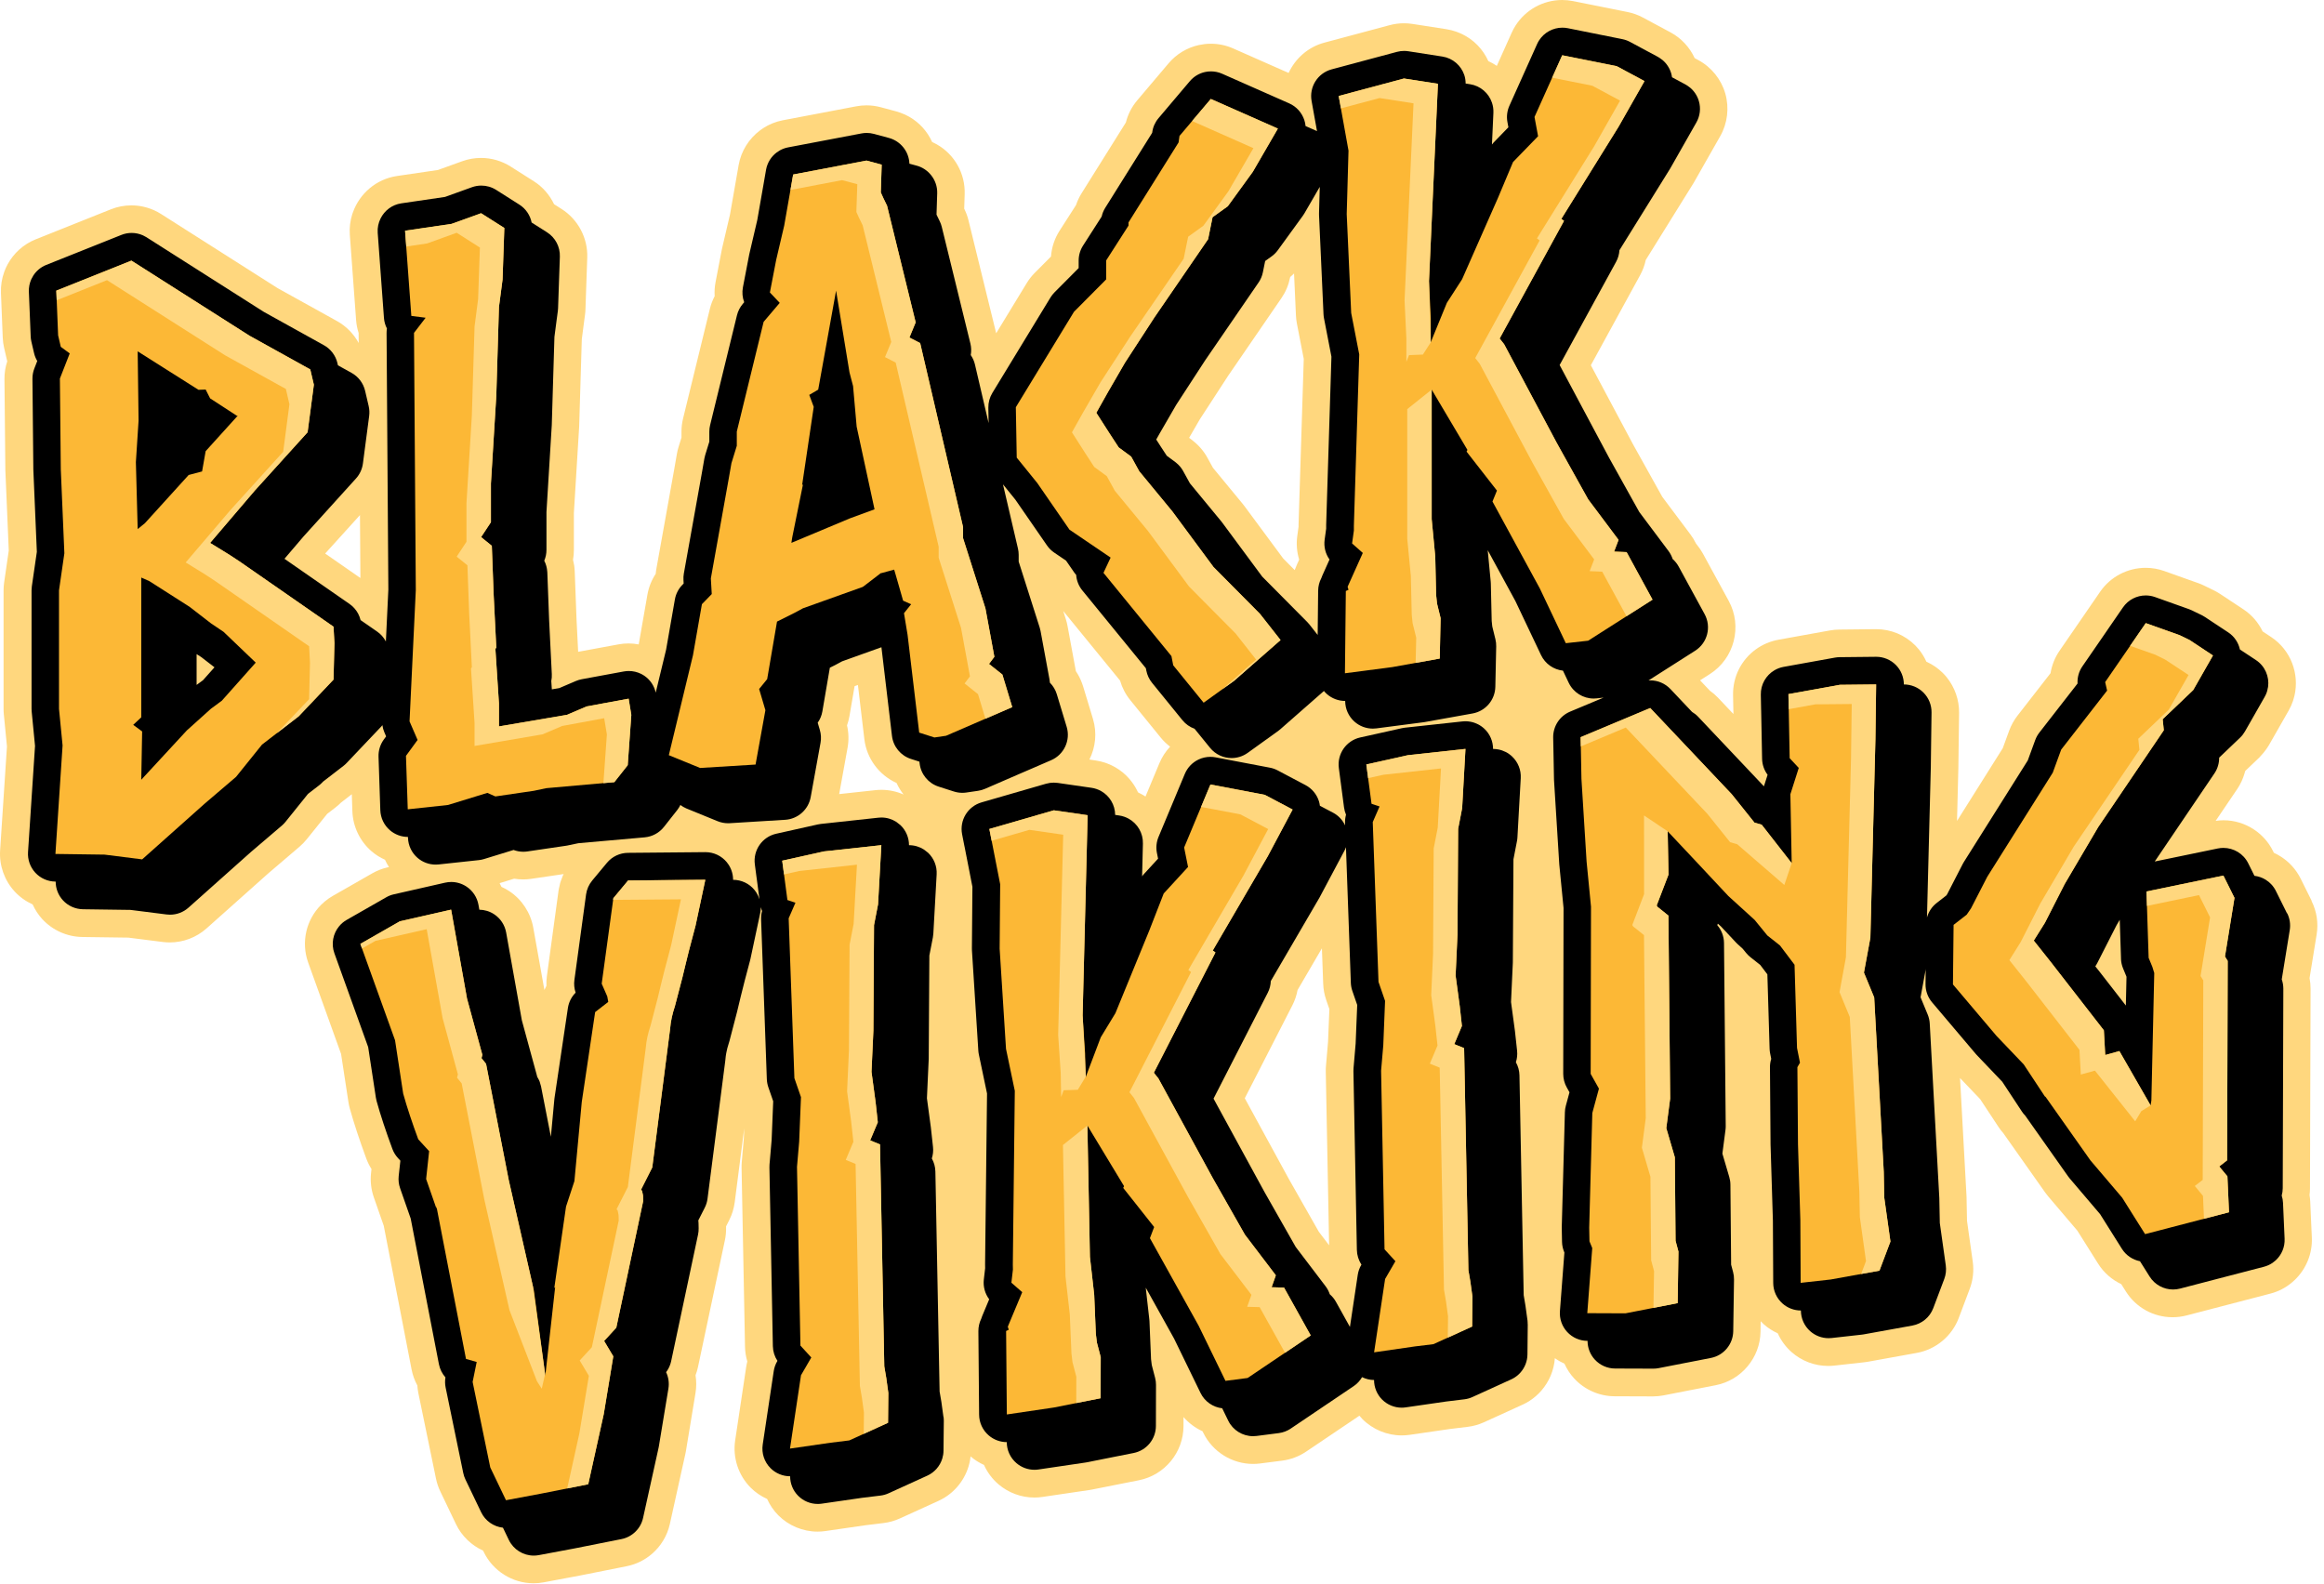 <?xml version="1.0" encoding="UTF-8"?>
<svg xmlns="http://www.w3.org/2000/svg" width="267" height="182" viewBox="0 0 267 182" fill="none">
  <path d="M265.589 103.508L264.317 100.947C263.788 99.883 262.993 99.02 262.037 98.412C261.783 98.249 261.518 98.104 261.241 97.979L261.137 97.769C260.623 96.733 259.854 95.893 258.934 95.288C257.92 94.621 256.72 94.24 255.444 94.24C255.147 94.24 254.849 94.268 254.553 94.31L257.034 90.648C257.406 90.1 257.681 89.499 257.865 88.875C257.895 88.776 257.927 88.677 257.951 88.576L259.534 87.064H259.538C259.61 86.992 259.67 86.912 259.739 86.84C259.946 86.623 260.136 86.394 260.309 86.152C260.434 85.977 260.562 85.804 260.669 85.615L261.702 83.806L262.937 81.643C263.145 81.279 263.313 80.902 263.442 80.519C263.442 80.519 263.442 80.519 263.442 80.517C263.505 80.328 263.56 80.136 263.604 79.943C264.195 77.414 263.186 74.681 260.92 73.184L259.951 72.546C259.469 71.545 258.726 70.657 257.74 70.006L256.227 69.007L255.05 68.227C254.817 68.074 254.572 67.934 254.323 67.814L253.647 67.486L253.208 67.272C252.993 67.166 252.768 67.073 252.548 66.995L251.381 66.581L248.648 65.606C247.961 65.361 247.243 65.238 246.514 65.238C244.421 65.238 242.462 66.266 241.278 67.991L239.485 70.597C239.485 70.597 239.48 70.606 239.478 70.609L236.619 74.762C236.086 75.535 235.733 76.423 235.581 77.344L231.785 82.222C231.38 82.744 231.058 83.323 230.831 83.946L230.091 85.966L224.838 94.316L224.993 88.199L225.076 81.906C225.095 80.416 224.58 78.955 223.646 77.804C223.512 77.64 223.371 77.481 223.219 77.332C222.663 76.774 222.019 76.338 221.32 76.024C221.095 75.526 220.812 75.051 220.465 74.624C220.406 74.552 220.341 74.487 220.279 74.418C220.2 74.33 220.126 74.238 220.041 74.153C218.839 72.948 217.242 72.286 215.541 72.286C215.532 72.286 212.878 72.314 211.773 72.327C211.486 72.33 211.298 72.332 211.298 72.332C210.942 72.335 210.582 72.369 210.231 72.433L204.335 73.497C203.369 73.671 202.491 74.054 201.741 74.593C200.09 75.777 199.065 77.72 199.108 79.878L199.141 81.611C199.141 81.623 199.143 81.638 199.145 81.65L199.152 82.035L197.382 80.164C197.094 79.86 196.778 79.59 196.441 79.35L195.317 78.163L196.448 77.441C199.254 75.651 200.205 71.961 198.61 69.037L196.238 64.691L195.629 63.575C195.444 63.235 195.222 62.919 194.98 62.619C194.936 62.566 194.899 62.508 194.853 62.455C194.674 62.084 194.459 61.731 194.21 61.399L191.519 57.808L190.979 57.086L189.8 54.972L187.615 51.049L184.629 45.451L182.769 41.962L188.434 31.608C188.736 31.054 188.953 30.47 189.08 29.863L190.016 28.358L194.532 21.092C194.579 21.015 194.627 20.935 194.653 20.888L196.107 18.327L197.632 15.646C198.474 14.166 198.686 12.38 198.216 10.746C197.745 9.11 196.616 7.71 195.116 6.904L194.816 6.743L194.699 6.681C194.124 5.432 193.155 4.38 191.936 3.725L191.636 3.565L188.75 2.015C188.198 1.719 187.607 1.505 186.992 1.382L180.728 0.125C180.316 0.042 179.895 0 179.475 0C177.288 0 175.271 1.129 174.117 2.94C173.951 3.2 173.804 3.471 173.676 3.757L173.183 4.857L171.966 7.569C171.966 7.569 171.96 7.566 171.957 7.564C171.849 7.491 171.74 7.419 171.629 7.354C171.577 7.324 171.524 7.294 171.471 7.265C171.364 7.205 171.253 7.147 171.141 7.094C171.092 7.071 171.043 7.047 170.993 7.024C170.983 6.999 170.969 6.974 170.956 6.95C170.907 6.844 170.856 6.738 170.799 6.635C170.767 6.577 170.736 6.521 170.704 6.463C170.646 6.36 170.584 6.261 170.52 6.163C170.487 6.11 170.451 6.057 170.416 6.005C170.344 5.903 170.27 5.803 170.192 5.704C170.159 5.661 170.127 5.619 170.093 5.577C169.994 5.457 169.89 5.342 169.783 5.229C169.767 5.213 169.753 5.194 169.735 5.178C169.606 5.047 169.472 4.922 169.333 4.802C169.315 4.786 169.296 4.774 169.278 4.758C169.158 4.657 169.034 4.562 168.907 4.47C168.865 4.44 168.823 4.412 168.78 4.384C168.673 4.311 168.563 4.239 168.452 4.174C168.401 4.144 168.348 4.114 168.295 4.085C168.187 4.025 168.076 3.967 167.965 3.914C167.91 3.888 167.854 3.861 167.797 3.837C167.681 3.785 167.563 3.738 167.443 3.692C167.388 3.671 167.335 3.65 167.28 3.632C167.144 3.586 167.007 3.544 166.867 3.507C166.825 3.496 166.784 3.482 166.744 3.471C166.558 3.425 166.37 3.385 166.177 3.355L162.272 2.748C161.951 2.698 161.622 2.674 161.298 2.674C160.744 2.674 160.189 2.746 159.653 2.891L152.154 4.899C150.284 5.4 148.817 6.72 148.046 8.381L141.677 5.566C140.864 5.206 139.999 5.024 139.109 5.024C138.875 5.024 138.642 5.037 138.411 5.063C138.234 5.082 138.059 5.116 137.886 5.15C137.835 5.16 137.782 5.164 137.731 5.176C136.386 5.473 135.163 6.203 134.255 7.276L133.09 8.651L132.11 9.809C132.11 9.809 132.105 9.816 132.102 9.819L130.66 11.522C130.032 12.263 129.585 13.133 129.349 14.072L124.27 22.19C124 22.621 123.783 23.079 123.624 23.559L121.735 26.505C121.16 27.401 120.823 28.42 120.747 29.473L118.878 31.353C118.527 31.706 118.218 32.101 117.959 32.526L114.449 38.29L111.267 25.312C111.161 24.88 111.007 24.456 110.812 24.052L110.776 23.981L110.801 23.206L110.829 22.315C110.907 19.915 109.654 17.748 107.653 16.603C107.647 16.599 107.64 16.596 107.635 16.592C107.55 16.545 107.46 16.502 107.372 16.456C107.3 16.419 107.229 16.379 107.155 16.345C107.134 16.336 107.113 16.328 107.092 16.319C106.55 15.11 105.641 14.092 104.473 13.423C104.467 13.419 104.46 13.416 104.455 13.412C104.37 13.364 104.28 13.322 104.192 13.276C104.12 13.239 104.049 13.199 103.975 13.165C103.94 13.149 103.903 13.137 103.867 13.121C103.574 12.992 103.269 12.879 102.951 12.794L101.21 12.325C100.67 12.179 100.112 12.104 99.551 12.104C99.154 12.104 98.755 12.142 98.363 12.216L93.088 13.22L89.936 13.818C89.128 13.972 88.373 14.28 87.704 14.711C87.626 14.76 87.554 14.815 87.478 14.868C87.423 14.907 87.369 14.942 87.316 14.981C86.047 15.936 85.141 17.353 84.859 18.975L84.582 20.566L83.866 24.657L82.987 28.411C82.967 28.494 82.95 28.577 82.928 28.675L82.21 32.41C82.106 32.944 82.073 33.488 82.108 34.026C81.866 34.485 81.681 34.974 81.557 35.477L78.476 48.086C78.354 48.578 78.293 49.088 78.293 49.598V50.273L77.961 51.347C77.881 51.603 77.816 51.87 77.77 52.136L77.467 53.876L75.411 65.342C75.375 65.534 75.351 65.73 75.335 65.924C74.856 66.648 74.532 67.463 74.38 68.329L73.388 73.998L73.379 74.037C72.998 73.966 72.61 73.925 72.218 73.925C71.826 73.925 71.445 73.961 71.066 74.031L66.423 74.887L66.237 71.158L66.029 65.658C66.02 65.432 65.999 65.206 65.968 64.98C65.948 64.849 65.916 64.722 65.89 64.594C65.87 64.5 65.856 64.406 65.833 64.313C65.9 63.942 65.932 63.566 65.932 63.185V58.932L66.539 49.016C66.539 48.983 66.543 48.956 66.691 43.965C66.73 42.665 66.779 41.031 66.843 38.964L67.051 37.369L67.212 36.149C67.24 35.941 67.257 35.731 67.263 35.528L67.344 33.149L67.468 29.598C67.545 27.355 66.416 25.215 64.52 24.011L64.332 23.891L63.656 23.462C63.147 22.402 62.36 21.479 61.34 20.831L61.151 20.711L58.668 19.135C57.648 18.488 56.471 18.145 55.263 18.145C54.525 18.145 53.8 18.272 53.104 18.523L50.318 19.529L45.606 20.222C43.225 20.572 41.324 22.234 40.553 24.38C40.527 24.452 40.497 24.523 40.474 24.597C40.472 24.604 40.47 24.611 40.468 24.618C40.234 25.363 40.132 26.159 40.191 26.978L40.911 36.767C40.949 37.279 41.047 37.776 41.203 38.258C41.203 38.258 41.206 38.678 41.21 39.409C40.638 38.362 39.782 37.48 38.721 36.89L31.901 33.108L20.767 26.027L18.506 24.588C18.25 24.426 17.984 24.281 17.71 24.158C17.686 24.145 17.657 24.137 17.633 24.126C17.521 24.076 17.409 24.029 17.296 23.988C17.253 23.972 17.209 23.96 17.167 23.946C17.068 23.912 16.971 23.877 16.87 23.849C16.757 23.815 16.643 23.789 16.528 23.762C16.498 23.755 16.468 23.747 16.436 23.739C15.997 23.644 15.547 23.596 15.091 23.596C14.28 23.596 13.486 23.75 12.734 24.05L11.011 24.738L4.104 27.497C2.699 28.058 1.577 29.088 0.882 30.359C0.853 30.41 0.83 30.465 0.804 30.516C0.758 30.606 0.71 30.696 0.668 30.788C0.603 30.933 0.543 31.081 0.488 31.233C0.488 31.233 0.488 31.233 0.488 31.234C0.211 31.997 0.077 32.817 0.11 33.659L0.155 34.764C0.155 34.764 0.155 34.773 0.155 34.776L0.315 38.796C0.333 39.199 0.386 39.599 0.476 39.984L0.783 41.302C0.799 41.371 0.816 41.44 0.834 41.509C0.615 42.17 0.507 42.861 0.513 43.565L0.615 54.005C0.615 54.063 0.615 54.083 1.007 63.251L0.474 66.937C0.432 67.235 0.41 67.539 0.41 67.837V81.45C0.41 81.655 0.419 81.858 0.44 82.068L0.8 85.755L0.013 97.7C-0.1 99.431 0.509 101.154 1.686 102.428C2.27 103.06 2.975 103.561 3.749 103.909C4.028 104.526 4.401 105.103 4.866 105.608C6.043 106.882 7.713 107.627 9.448 107.652L14.742 107.724L18.702 108.225C18.965 108.259 19.235 108.276 19.502 108.276C21.062 108.276 22.563 107.705 23.73 106.665L30.87 100.3L34.417 97.273C34.715 97.017 34.992 96.731 35.241 96.423L37.587 93.507L38.55 92.766C38.774 92.593 38.986 92.404 39.182 92.205L40.419 91.248L40.484 93.2C40.543 94.96 41.34 96.633 42.669 97.787C43.14 98.196 43.668 98.526 44.229 98.778C44.36 99.07 44.515 99.349 44.688 99.617L44.517 99.656C43.904 99.795 43.317 100.024 42.775 100.335L39.75 102.065L38.24 102.927C37.903 103.12 37.589 103.34 37.301 103.582C37.299 103.584 37.295 103.587 37.294 103.589C37.154 103.707 37.02 103.829 36.891 103.956C35.185 105.661 34.558 108.236 35.411 110.602L39.187 121.09L40.027 126.598C40.064 126.843 40.117 127.092 40.184 127.336C40.636 128.973 41.312 131.026 42.085 133.112C42.242 133.535 42.44 133.936 42.68 134.312L42.629 134.781C42.528 135.711 42.639 136.67 42.946 137.555C43.657 139.594 43.958 140.453 44.09 140.833L47.288 157.345C47.413 157.99 47.637 158.607 47.948 159.179C47.967 159.475 48.006 159.77 48.066 160.063L50.092 169.891C50.196 170.394 50.362 170.885 50.586 171.352L52.391 175.118C53.046 176.482 54.165 177.545 55.502 178.154L55.571 178.297C56.623 180.488 58.871 181.904 61.301 181.904C61.695 181.904 62.089 181.867 62.473 181.794L66.608 181.018L71.994 179.945C73.076 179.73 74.059 179.242 74.865 178.556C75.905 177.675 76.655 176.465 76.962 175.079L78.005 170.359L78.741 167.039C78.767 166.923 78.788 166.806 78.808 166.693L79.41 163.042L79.904 160.049C80.017 159.364 80.017 158.674 79.909 158.002C80.029 157.69 80.124 157.37 80.193 157.044L80.888 153.765L83.281 142.495C83.382 142.02 83.428 141.533 83.417 141.048L83.414 140.901L83.777 140.185C84.106 139.537 84.317 138.845 84.411 138.124L85.503 129.635L85.457 130.765L85.219 133.532C85.2 133.752 85.193 133.973 85.198 134.192L85.593 154.719C85.604 155.3 85.694 155.87 85.858 156.421C85.803 156.631 85.761 156.844 85.727 157.061L84.462 165.488C84.164 167.468 84.829 169.497 86.241 170.916C86.788 171.467 87.434 171.901 88.135 172.217C88.445 172.909 88.876 173.548 89.419 174.095C90.603 175.286 92.246 175.969 93.925 175.969C94.23 175.969 94.537 175.946 94.837 175.902L99.443 175.235L101.508 174.984C102.154 174.906 102.78 174.73 103.375 174.46L107.824 172.434C109.502 171.67 110.743 170.216 111.269 168.499C111.286 168.442 111.299 168.384 111.315 168.327C111.338 168.241 111.364 168.155 111.385 168.068C111.442 167.825 111.48 167.576 111.507 167.325C111.514 167.33 111.519 167.337 111.526 167.344C111.987 167.74 112.5 168.059 113.048 168.306C113.427 169.148 113.988 169.909 114.706 170.525C115.857 171.509 117.325 172.053 118.839 172.053C119.147 172.053 119.457 172.03 119.768 171.984L125.152 171.19C125.26 171.174 125.367 171.156 125.47 171.135L128.256 170.581L130.852 170.066C133.812 169.478 135.963 166.863 135.97 163.847V162.806C136.577 163.501 137.322 164.059 138.156 164.438L138.245 164.618C139.302 166.789 141.545 168.192 143.957 168.192C144.229 168.192 144.503 168.174 144.769 168.14L147.314 167.814C148.29 167.689 149.239 167.33 150.056 166.78L154.316 163.907C154.33 163.898 154.345 163.889 154.359 163.88L156.18 162.65C156.293 162.784 156.404 162.918 156.528 163.044C157.712 164.233 159.355 164.916 161.033 164.916C161.338 164.916 161.645 164.893 161.945 164.851L166.553 164.182L168.616 163.931C169.264 163.854 169.894 163.676 170.483 163.407L172.091 162.675C172.109 162.668 172.126 162.663 172.142 162.654L174.154 161.734L174.93 161.381C175.492 161.126 176.003 160.794 176.455 160.398C176.503 160.358 176.545 160.314 176.591 160.271C176.655 160.213 176.718 160.157 176.78 160.095C176.877 159.998 176.969 159.899 177.059 159.797C177.066 159.788 177.075 159.781 177.082 159.772C177.978 158.743 178.536 157.435 178.635 156.041C178.98 156.29 179.349 156.5 179.736 156.675C180.015 157.292 180.389 157.87 180.855 158.374C182.049 159.668 183.742 160.413 185.501 160.418C185.501 160.418 189.908 160.434 189.911 160.434C190.323 160.434 190.734 160.393 191.131 160.315L194.3 159.696C194.314 159.693 194.33 159.693 194.344 159.689L197.127 159.145C200.057 158.572 202.217 155.99 202.263 153.004L202.281 151.797C202.395 151.915 202.508 152.035 202.632 152.145C203.117 152.577 203.662 152.923 204.243 153.186C204.606 153.992 205.138 154.725 205.81 155.325C206.975 156.362 208.477 156.934 210.037 156.934C210.266 156.934 210.501 156.922 210.741 156.895L214.208 156.509C214.35 156.493 214.491 156.472 214.632 156.447L218.105 155.817C218.105 155.817 218.11 155.817 218.112 155.817L220.221 155.436C222.409 155.041 224.253 153.502 225.037 151.423L226.299 148.075C226.673 147.082 226.793 146 226.645 144.946L226.163 141.523L225.988 140.271C225.978 139.719 225.946 138.134 225.935 137.637C225.934 137.548 225.932 137.49 225.932 137.481L225.185 123.859L227.497 126.28L229.599 129.468C229.767 129.722 229.955 129.967 230.16 130.196L234.955 136.991C235.066 137.148 235.184 137.301 235.306 137.444L238.661 141.388L241.049 145.184C241.707 146.231 242.635 147.029 243.708 147.537L244.229 148.365C245.399 150.226 247.411 151.338 249.609 151.338C250.149 151.338 250.688 151.269 251.212 151.133L257.971 149.372C257.971 149.372 257.978 149.372 257.981 149.37L258.971 149.111L260.853 148.62C261.754 148.386 262.57 147.959 263.26 147.392C263.306 147.355 263.348 147.313 263.394 147.274C263.482 147.196 263.572 147.12 263.657 147.039C264.935 145.8 265.685 144.046 265.602 142.184L265.519 140.331L265.42 138.065C265.408 137.81 265.381 137.554 265.34 137.301C265.374 137.042 265.39 136.783 265.39 136.521L265.459 113.608C265.459 113.193 265.422 112.782 265.342 112.376L266.154 107.369C266.369 106.049 266.168 104.72 265.573 103.52L265.589 103.508ZM152.02 113.038C152.043 113.666 152.16 114.287 152.366 114.889L152.73 115.937L152.576 119.705L152.338 122.472C152.319 122.691 152.312 122.913 152.317 123.132L152.7 143.072L151.516 141.516L148.083 135.473L145.078 129.969L143.01 126.178L148.475 115.508C148.763 114.947 148.962 114.358 149.073 113.747L151.872 108.951L152.019 113.038H152.02ZM137.841 48.183L138.021 47.906L141.1 43.171L147.218 34.254C147.706 33.544 148.039 32.757 148.208 31.917L148.228 31.826C148.385 31.698 148.526 31.557 148.671 31.418L148.888 36.232C148.9 36.543 148.937 36.857 148.997 37.166L149.786 41.232L149.19 60.259C149.19 60.279 149.19 60.4 149.19 60.515L149.043 61.569C148.914 62.493 148.992 63.422 149.259 64.295L149.029 64.805C148.974 64.927 148.923 65.051 148.877 65.174C148.828 65.278 148.789 65.389 148.745 65.497L147.43 64.172L142.987 58.166C142.916 58.071 142.842 57.976 142.771 57.889L140.53 55.172L139.349 53.739L138.712 52.581C138.298 51.824 137.715 51.153 137.032 50.624C136.992 50.592 136.956 50.557 136.916 50.527L136.912 50.523L136.896 50.511L136.614 50.303L137.842 48.181L137.841 48.183ZM101.257 90.745C101.031 90.745 100.802 90.758 100.569 90.782L99.706 90.876L96.411 91.234L97.377 85.903C97.53 85.058 97.507 84.179 97.313 83.337C97.436 82.991 97.53 82.636 97.592 82.275L98.181 78.835L98.564 78.697L99.304 84.918C99.567 87.142 100.993 89.049 103.004 89.958C103.22 90.433 103.49 90.876 103.811 91.282C103.015 90.932 102.15 90.744 101.261 90.744L101.257 90.745ZM128.685 78.203C128.922 79.019 129.32 79.784 129.859 80.446L133.353 84.743C133.674 85.137 134.036 85.483 134.431 85.785C133.923 86.328 133.503 86.967 133.203 87.683L132.523 89.311L132.13 90.253C132.13 90.253 132.128 90.26 132.126 90.264L131.604 91.515C131.509 91.453 131.412 91.391 131.313 91.335C131.256 91.301 131.198 91.271 131.14 91.24C131.037 91.185 130.935 91.132 130.829 91.082C130.803 91.07 130.778 91.054 130.75 91.042C130.75 91.042 130.75 91.038 130.748 91.038C130.713 90.962 130.674 90.888 130.637 90.812C130.594 90.728 130.552 90.645 130.506 90.564C130.466 90.491 130.422 90.419 130.379 90.348C130.33 90.267 130.279 90.188 130.226 90.11C130.18 90.043 130.134 89.976 130.086 89.911C130.028 89.831 129.968 89.754 129.906 89.676C129.859 89.616 129.811 89.556 129.76 89.498C129.689 89.415 129.613 89.337 129.537 89.258C129.492 89.21 129.447 89.161 129.4 89.113C129.285 89 129.165 88.892 129.042 88.788C129.026 88.776 129.012 88.762 128.996 88.749C128.865 88.642 128.729 88.539 128.588 88.442C128.54 88.409 128.491 88.381 128.443 88.349C128.341 88.282 128.239 88.216 128.134 88.156C128.078 88.123 128.02 88.093 127.961 88.061C127.859 88.007 127.757 87.954 127.651 87.904C127.589 87.876 127.527 87.848 127.466 87.821C127.358 87.775 127.247 87.731 127.136 87.691C127.076 87.668 127.014 87.647 126.952 87.625C126.829 87.585 126.701 87.549 126.574 87.516C126.523 87.502 126.472 87.486 126.421 87.475C126.239 87.433 126.054 87.396 125.865 87.368L125.159 87.265C125.865 85.855 126.052 84.191 125.563 82.58L124.716 79.781L124.432 78.844C124.4 78.736 124.361 78.632 124.323 78.526C124.143 78.027 123.903 77.549 123.604 77.109L122.648 71.926C122.6 71.663 122.535 71.402 122.454 71.146L122.152 70.197L128.689 78.201L128.685 78.203ZM60.094 101.039C60.405 101.039 60.716 101.016 61.017 100.972L64.76 100.422C64.729 100.489 64.686 100.55 64.656 100.619C64.607 100.73 64.575 100.849 64.531 100.962C64.471 101.124 64.404 101.283 64.356 101.449C64.326 101.554 64.312 101.664 64.287 101.77C64.247 101.944 64.201 102.117 64.174 102.297L64.146 102.492C64.146 102.492 64.146 102.507 64.144 102.515L62.83 112.157C62.78 112.522 62.763 112.893 62.777 113.262C62.692 113.417 62.616 113.578 62.546 113.738L61.263 106.566C60.957 104.865 59.957 103.342 58.517 102.387C58.227 102.195 57.922 102.031 57.61 101.89C57.544 101.747 57.477 101.604 57.401 101.466L59.066 100.954C59.404 101.009 59.747 101.037 60.093 101.037L60.094 101.039ZM41.406 66.408L37.901 63.974L37.357 63.596L37.865 63.035L41.356 59.179C41.377 62.278 41.397 64.929 41.406 66.408Z" fill="#FFD77E"></path>
  <path d="M108.39 162.788L108.154 161.073C108.154 161.073 108.147 161.028 108.138 160.977C108.11 160.808 108.048 160.448 108.002 160.178C107.972 159.998 107.947 159.86 107.947 159.86V159.74L107.464 134.599C107.453 134.061 107.309 133.548 107.055 133.098C107.192 132.671 107.24 132.219 107.19 131.771L106.942 129.503C106.938 129.476 106.493 126.183 106.493 126.183L106.601 123.801L106.696 121.729C106.698 121.687 106.7 121.644 106.7 121.602L106.772 109.782L106.839 109.438L107.178 107.694C107.206 107.551 107.224 107.408 107.231 107.263L107.536 101.787L107.61 100.46C107.663 99.528 107.303 98.62 106.626 97.975C106.543 97.898 106.449 97.836 106.361 97.769C106.289 97.714 106.223 97.651 106.147 97.603C105.637 97.278 105.044 97.104 104.437 97.104H104.434C104.434 96.236 104.083 95.401 103.449 94.799C103.371 94.727 103.283 94.67 103.2 94.605C103.123 94.545 103.052 94.478 102.971 94.425C102.461 94.1 101.868 93.925 101.261 93.925C101.146 93.925 101.031 93.933 100.917 93.945L99.895 94.056L94.302 94.663C94.184 94.675 94.068 94.695 93.953 94.721L89.181 95.787C87.573 96.145 86.507 97.672 86.721 99.306L86.929 100.882C86.929 100.894 86.935 100.907 86.936 100.919L87.254 103.321C87.169 103.049 87.051 102.786 86.896 102.543C86.834 102.446 86.765 102.352 86.691 102.26C86.691 102.259 86.688 102.257 86.688 102.255C86.688 102.255 86.688 102.253 86.686 102.252C86.082 101.512 85.177 101.083 84.224 101.083C84.224 100.476 84.051 99.878 83.719 99.363C83.657 99.266 83.589 99.172 83.514 99.08C83.514 99.079 83.511 99.077 83.511 99.075C83.511 99.075 83.511 99.073 83.509 99.071C82.906 98.332 82 97.903 81.047 97.903C81.038 97.903 72.148 97.983 72.148 97.983C71.212 97.991 70.328 98.41 69.732 99.128L68.239 100.923L68.041 101.161C68.041 101.161 68.041 101.163 68.039 101.164C67.946 101.277 67.859 101.397 67.782 101.521C67.759 101.558 67.741 101.599 67.72 101.637C67.669 101.727 67.618 101.817 67.575 101.911C67.556 101.955 67.543 102.003 67.526 102.049C67.49 102.14 67.453 102.23 67.425 102.326C67.411 102.377 67.404 102.43 67.392 102.481C67.371 102.571 67.348 102.659 67.335 102.749L67.307 102.945C67.307 102.945 67.307 102.961 67.305 102.97L65.992 112.591C65.925 113.082 65.975 113.579 66.132 114.045C65.657 114.524 65.345 115.143 65.244 115.817L63.709 126.136C63.7 126.194 63.693 126.252 63.688 126.31L63.289 130.604L62.156 124.802C62.138 124.712 62.105 124.629 62.078 124.54C62.048 124.438 62.027 124.332 61.986 124.232C61.93 124.09 61.856 123.958 61.78 123.827C61.757 123.787 61.741 123.743 61.716 123.704C61.704 123.647 61.69 123.593 61.676 123.536L60.841 120.478L59.953 117.22L58.15 107.133C57.996 106.277 57.5 105.522 56.775 105.042C56.265 104.703 55.672 104.526 55.07 104.516L54.97 103.953C54.816 103.097 54.32 102.342 53.595 101.862C53.069 101.514 52.458 101.332 51.839 101.332C51.604 101.332 51.368 101.359 51.133 101.412L45.242 102.751C44.937 102.82 44.642 102.934 44.37 103.092L41.678 104.632L39.835 105.684C39.5 105.876 39.21 106.12 38.974 106.402C38.263 107.249 38.024 108.433 38.418 109.524L42.299 120.303L43.186 126.123C43.206 126.247 43.23 126.369 43.264 126.49C43.691 128.042 44.337 130.001 45.082 132.005C45.225 132.39 45.442 132.745 45.719 133.048L45.998 133.352L45.805 135.118C45.754 135.588 45.809 136.062 45.964 136.507C45.964 136.507 47.171 139.97 47.184 139.998L50.427 156.735C50.538 157.308 50.803 157.829 51.177 158.249C51.112 158.635 51.119 159.032 51.198 159.417L53.224 169.242C53.277 169.496 53.36 169.741 53.471 169.974L55.277 173.74C55.758 174.746 56.718 175.397 57.784 175.519L58.455 176.918C58.992 178.035 60.116 178.724 61.321 178.724C61.515 178.724 61.711 178.706 61.909 178.669L66.01 177.899L71.396 176.828C72.015 176.705 72.568 176.405 73 175.981C73.434 175.558 73.747 175.011 73.882 174.393L74.903 169.775L75.661 166.346C75.674 166.289 75.684 166.233 75.695 166.176L76.323 162.368L76.793 159.534C76.898 158.891 76.805 158.237 76.528 157.652C76.593 157.566 76.653 157.476 76.71 157.384C76.897 157.077 77.032 156.74 77.108 156.385L77.963 152.362L80.197 141.842C80.248 141.604 80.271 141.36 80.266 141.115L80.253 140.529C80.25 140.418 80.241 140.31 80.23 140.208L80.356 139.959L80.968 138.752C81.132 138.429 81.24 138.08 81.286 137.72L83.326 121.869C83.333 121.817 83.338 121.768 83.341 121.717C83.363 121.45 83.396 121.219 83.437 120.995C83.506 120.614 83.599 120.261 83.723 119.878C83.733 119.844 83.742 119.813 83.754 119.777C83.776 119.714 83.795 119.65 83.811 119.585C83.811 119.585 83.836 119.486 83.876 119.333C84.079 118.556 84.681 116.25 84.686 116.227C84.948 115.11 85.249 113.878 85.556 112.683C85.761 111.889 85.969 111.1 86.17 110.364C86.186 110.306 86.2 110.248 86.213 110.189L87.335 104.925C87.385 104.692 87.407 104.457 87.404 104.223C87.445 104.373 87.492 104.519 87.554 104.66C87.468 104.973 87.429 105.296 87.441 105.622L88.099 123.983C88.112 124.299 88.17 124.611 88.272 124.909L88.832 126.526L88.652 130.966L88.408 133.798C88.399 133.909 88.396 134.021 88.398 134.132L88.793 154.659C88.805 155.266 88.989 155.852 89.32 156.352L89.287 156.408C89.086 156.754 88.953 157.135 88.893 157.531L87.628 165.959C87.478 166.954 87.808 167.96 88.519 168.673C89.119 169.277 89.933 169.61 90.773 169.61H90.776C90.776 170.445 91.101 171.253 91.698 171.853C92.298 172.457 93.111 172.79 93.951 172.79C94.103 172.79 94.255 172.78 94.408 172.757L99.051 172.085L101.151 171.829C101.474 171.79 101.79 171.702 102.085 171.566L106.534 169.54C107.377 169.155 107.995 168.432 108.258 167.574C108.297 167.443 108.327 167.311 108.35 167.175C108.352 167.163 108.357 167.149 108.359 167.136C108.382 166.986 108.396 166.833 108.397 166.677L108.408 165.596L108.433 163.257C108.433 163.1 108.424 162.945 108.403 162.79L108.39 162.788Z" fill="black"></path>
  <path d="M262.744 104.922L261.472 102.361C261.2 101.812 260.785 101.371 260.289 101.067C259.903 100.829 259.465 100.679 259.008 100.623L258.292 99.181C258.02 98.632 257.605 98.191 257.109 97.887C256.613 97.584 256.038 97.416 255.445 97.416C255.232 97.416 255.015 97.437 254.799 97.481L251.556 98.152L247.555 98.978L252.023 92.381L254.408 88.862C254.589 88.594 254.729 88.301 254.82 87.994C254.912 87.689 254.958 87.368 254.956 87.046L257.349 84.761C257.461 84.655 257.565 84.54 257.66 84.419C257.755 84.297 257.84 84.17 257.918 84.036L259.254 81.696L260.185 80.063C260.289 79.882 260.374 79.693 260.438 79.5C260.484 79.364 260.508 79.225 260.535 79.086C260.545 79.029 260.567 78.974 260.574 78.92C260.736 77.741 260.226 76.525 259.174 75.831L257.602 74.794L257.342 74.623C257.169 73.841 256.709 73.124 255.994 72.653L254.422 71.615L253.31 70.879C253.192 70.802 253.07 70.731 252.943 70.669L252.152 70.287L251.817 70.124C251.711 70.073 251.602 70.027 251.489 69.987L250.244 69.543L247.587 68.596C247.237 68.471 246.876 68.411 246.521 68.411C245.497 68.411 244.507 68.906 243.902 69.787L242.107 72.395C242.107 72.395 242.102 72.404 242.1 72.408L239.241 76.558C238.841 77.141 238.648 77.834 238.685 78.53L234.298 84.168C234.095 84.429 233.935 84.719 233.822 85.029L232.968 87.366L225.626 99.033C225.577 99.11 225.531 99.19 225.49 99.271L223.711 102.73L223.607 102.883L222.496 103.748C221.95 104.172 221.569 104.757 221.387 105.41L221.435 103.51L221.827 88.149L221.91 81.856C221.922 81 221.587 80.176 220.981 79.569C220.385 78.971 219.575 78.636 218.731 78.636C218.731 77.796 218.4 76.989 217.805 76.392C217.208 75.794 216.398 75.459 215.555 75.459C215.546 75.459 213.008 75.486 211.879 75.498C211.556 75.501 211.342 75.503 211.342 75.503C211.164 75.505 210.986 75.522 210.811 75.554L204.915 76.618C204.53 76.687 204.172 76.825 203.851 77.016C202.893 77.585 202.275 78.639 202.298 79.811L202.331 81.544C202.331 81.558 202.333 81.57 202.335 81.584L202.443 87.172C202.455 87.841 202.679 88.485 203.076 89.016L202.67 90.288C202.665 90.306 202.661 90.325 202.656 90.343L195.089 82.341C194.882 82.123 194.648 81.943 194.399 81.794L191.911 79.163C191.296 78.516 190.456 78.168 189.601 78.168C189.532 78.168 189.463 78.173 189.394 78.178L194.757 74.76C196.167 73.862 196.64 72.025 195.839 70.556L193.125 65.58L192.86 65.095C192.68 64.763 192.444 64.472 192.17 64.23C192.062 63.902 191.902 63.587 191.69 63.303L189.022 59.742L188.33 58.817L186.971 56.379L184.85 52.568L181.619 46.51L179.183 41.941L185.319 30.724L185.669 30.085C185.9 29.66 186.027 29.205 186.053 28.75L187.089 27.08L191.847 19.424C191.868 19.389 191.891 19.352 191.911 19.317L193.349 16.785L194.891 14.074C195.315 13.329 195.421 12.445 195.182 11.621C195.004 11.003 194.644 10.458 194.155 10.054C194.132 10.034 194.102 10.02 194.079 10.002C193.938 9.891 193.792 9.787 193.631 9.701L192.094 8.875C192.073 8.73 192.046 8.585 192.006 8.444C191.828 7.827 191.468 7.281 190.979 6.877C190.956 6.858 190.926 6.844 190.903 6.826C190.762 6.715 190.615 6.611 190.455 6.524L187.269 4.814C186.994 4.666 186.697 4.56 186.39 4.498L180.124 3.24C179.914 3.198 179.704 3.178 179.497 3.178C178.419 3.178 177.404 3.729 176.82 4.645C176.735 4.775 176.661 4.915 176.596 5.059L175.943 6.514L173.412 12.149C173.148 12.74 173.068 13.396 173.187 14.031L173.296 14.624L171.565 16.409C171.506 16.469 171.461 16.539 171.408 16.605L171.574 12.96C171.591 12.554 171.533 12.163 171.409 11.797C171.039 10.703 170.088 9.86 168.884 9.674L168.385 9.597C168.381 9.258 168.333 8.926 168.229 8.619C167.859 7.525 166.908 6.681 165.704 6.496L161.8 5.889C161.638 5.864 161.476 5.852 161.313 5.852C161.036 5.852 160.759 5.887 160.491 5.959L152.992 7.968C151.395 8.395 150.393 9.976 150.686 11.601L151.309 15.064C151.309 15.064 151.3 15.059 151.295 15.057L149.994 14.482C149.973 14.252 149.927 14.024 149.853 13.8C149.572 12.941 148.941 12.242 148.115 11.877L140.41 8.472C139.995 8.289 139.559 8.201 139.127 8.201C138.897 8.201 138.671 8.225 138.449 8.273C137.782 8.418 137.163 8.778 136.698 9.327L135.564 10.666L134.553 11.859C134.553 11.859 134.547 11.868 134.544 11.871L133.102 13.574C132.712 14.033 132.461 14.594 132.38 15.191L132.371 15.26L126.978 23.877C126.784 24.186 126.646 24.526 126.569 24.879L124.428 28.218C124.1 28.73 123.925 29.327 123.925 29.934V30.8L121.151 33.589C120.975 33.765 120.821 33.963 120.69 34.176L114.013 45.139C113.7 45.654 113.538 46.247 113.548 46.849L113.58 48.612L112.011 41.881C111.92 41.486 111.754 41.119 111.528 40.792C111.607 40.356 111.593 39.904 111.487 39.469L108.199 26.067C108.147 25.85 108.069 25.638 107.972 25.435L107.728 24.932L107.596 24.659L107.645 23.088L107.674 22.208C107.698 21.424 107.43 20.69 106.962 20.113C106.551 19.605 105.99 19.215 105.323 19.035L104.481 18.807C104.455 18.103 104.201 17.448 103.775 16.924C103.366 16.419 102.806 16.034 102.145 15.854L100.401 15.383C100.129 15.309 99.85 15.274 99.572 15.274C99.372 15.274 99.174 15.293 98.977 15.33L93.658 16.341L90.55 16.931C90.224 16.993 89.917 17.104 89.634 17.256C89.588 17.28 89.55 17.312 89.505 17.339C89.414 17.393 89.32 17.448 89.236 17.512C88.6 17.988 88.152 18.696 88.009 19.511L87.718 21.189L87.001 25.285L86.098 29.145C86.087 29.185 86.078 29.228 86.071 29.268L85.353 33.004C85.24 33.589 85.295 34.183 85.499 34.723L85.334 34.919C85.014 35.295 84.787 35.742 84.668 36.223L81.585 48.836C81.525 49.083 81.493 49.337 81.493 49.591V50.745L81.019 52.282C80.978 52.411 80.948 52.542 80.925 52.674L80.62 54.428L78.566 65.892C78.522 66.138 78.507 66.386 78.522 66.635L78.545 67.041L78.388 67.204C77.943 67.66 77.646 68.241 77.537 68.869L76.528 74.637L75.335 79.574C75.162 78.808 74.72 78.126 74.073 77.672C73.939 77.577 73.797 77.494 73.651 77.421C73.213 77.206 72.731 77.093 72.244 77.093C72.052 77.093 71.86 77.111 71.667 77.146L66.839 78.037C66.608 78.08 66.382 78.148 66.165 78.24L64.254 79.057L63.4 79.202L63.336 78.242C63.389 77.984 63.41 77.718 63.396 77.45L63.089 71.268L62.881 65.765C62.881 65.742 62.875 65.721 62.875 65.698C62.849 65.248 62.731 64.814 62.528 64.422C62.695 64.03 62.782 63.607 62.782 63.176V58.826L63.392 48.852C63.392 48.836 63.468 46.314 63.544 43.789C63.622 41.248 63.698 38.703 63.698 38.703L63.922 36.987L64.09 35.722C64.104 35.62 64.112 35.517 64.116 35.413L64.201 32.935L64.321 29.484C64.359 28.356 63.798 27.294 62.847 26.688L61.079 25.566C60.909 24.728 60.41 23.979 59.67 23.51L57.001 21.816C56.485 21.489 55.892 21.322 55.297 21.322C54.934 21.322 54.569 21.383 54.217 21.511L51.131 22.624L46.103 23.363C45.034 23.52 44.169 24.2 43.721 25.107C43.477 25.599 43.352 26.157 43.394 26.743L44.112 36.529C44.144 36.963 44.264 37.374 44.453 37.743C44.425 37.916 44.413 38.092 44.413 38.269L44.617 67.736L44.333 73.701C44.209 73.467 44.059 73.246 43.881 73.048C43.721 72.87 43.537 72.71 43.336 72.568L41.426 71.243C41.301 70.731 41.054 70.258 40.701 69.868C40.541 69.69 40.357 69.529 40.156 69.388L37.359 67.447L32.682 64.2L34.758 61.768L34.869 61.637L40.899 54.975C41.333 54.495 41.61 53.895 41.695 53.255L41.951 51.301L42.413 47.793C42.462 47.413 42.443 47.027 42.356 46.653L42.087 45.499L41.947 44.901C41.742 44.025 41.178 43.277 40.392 42.841L38.825 41.973L38.767 41.72C38.562 40.845 37.998 40.097 37.212 39.661L30.309 35.831L16.979 27.354L16.831 27.258C16.78 27.225 16.724 27.202 16.671 27.172C16.591 27.128 16.514 27.08 16.43 27.043C16.018 26.858 15.573 26.762 15.125 26.762C14.726 26.762 14.325 26.837 13.944 26.99L11.713 27.881L5.316 30.435C4.69 30.685 4.176 31.12 3.827 31.66C3.76 31.764 3.705 31.873 3.65 31.984C3.634 32.018 3.613 32.048 3.597 32.08C3.398 32.521 3.297 33.011 3.317 33.518L3.363 34.623C3.363 34.623 3.363 34.635 3.364 34.642L3.525 38.657C3.534 38.858 3.56 39.057 3.606 39.252L3.913 40.568C3.987 40.891 4.113 41.196 4.28 41.477L3.947 42.333C3.798 42.712 3.724 43.115 3.728 43.522L3.83 53.943C3.83 53.978 4.233 63.4 4.233 63.4L3.657 67.371C3.636 67.521 3.625 67.675 3.625 67.826V81.44C3.625 81.544 3.631 81.646 3.64 81.749L4.024 85.695L3.22 97.898C3.163 98.768 3.465 99.624 4.056 100.264C4.647 100.905 5.477 101.274 6.349 101.286H6.396C6.396 102.084 6.693 102.855 7.236 103.443C7.827 104.083 8.657 104.452 9.529 104.464L14.999 104.54L19.138 105.064C19.272 105.082 19.404 105.089 19.537 105.089C20.311 105.089 21.067 104.805 21.652 104.283L28.819 97.894L32.389 94.847C32.539 94.718 32.679 94.575 32.802 94.421L35.384 91.211L36.648 90.237C36.773 90.142 36.889 90.036 36.999 89.923L37.11 89.806L39.461 87.992C39.591 87.892 39.711 87.782 39.824 87.664L42.05 85.317L43.828 83.445C43.867 83.404 43.897 83.355 43.932 83.312C43.971 83.596 44.045 83.873 44.16 84.138L44.361 84.602L44.098 84.962C43.68 85.536 43.465 86.233 43.489 86.942L43.694 93.084C43.724 93.968 44.12 94.799 44.787 95.378C45.367 95.882 46.108 96.156 46.869 96.156L46.873 96.262C46.903 97.146 47.298 97.977 47.965 98.556C48.545 99.061 49.287 99.334 50.049 99.334C50.162 99.334 50.275 99.329 50.39 99.317L55.013 98.819C55.215 98.798 55.414 98.757 55.608 98.697L59.002 97.654C59.36 97.788 59.738 97.857 60.119 97.857C60.272 97.857 60.428 97.847 60.581 97.824L64.998 97.174C65.064 97.165 65.127 97.153 65.191 97.141L66.444 96.878L72.76 96.317C72.777 96.317 72.793 96.317 72.811 96.315L74.067 96.202C74.939 96.124 75.74 95.69 76.282 95.002L77.202 93.834L77.817 93.054C77.957 92.877 78.068 92.683 78.167 92.484C78.375 92.637 78.597 92.776 78.846 92.879L82.441 94.347C82.824 94.502 83.232 94.584 83.643 94.584C83.708 94.584 83.773 94.582 83.837 94.578L90.206 94.187C91.667 94.097 92.878 93.02 93.139 91.58L94.27 85.335C94.359 84.846 94.33 84.344 94.191 83.868L93.944 83.033C94.217 82.647 94.401 82.204 94.48 81.736L95.34 76.714L95.954 76.407C95.984 76.392 96.753 75.978 96.753 75.978L101.266 74.363L102.476 84.544C102.623 85.779 103.477 86.817 104.663 87.196L105.63 87.507L105.656 87.724C105.803 88.959 106.657 89.997 107.843 90.376L109.59 90.936C109.904 91.037 110.232 91.088 110.561 91.088C110.714 91.088 110.87 91.077 111.023 91.054L112.359 90.858C112.636 90.818 112.904 90.742 113.162 90.631L117.669 88.677C117.669 88.677 117.676 88.674 117.681 88.674L120.766 87.339C122.249 86.697 123.015 85.047 122.547 83.501L121.541 80.178L121.416 79.763C121.264 79.258 120.989 78.803 120.622 78.434C120.613 78.311 120.599 78.189 120.576 78.067L119.549 72.501C119.524 72.371 119.492 72.24 119.452 72.113L117.034 64.521V63.745C117.034 63.501 117.006 63.259 116.951 63.023L115.23 55.648L116.654 57.407L120.285 62.663C120.509 62.986 120.789 63.266 121.114 63.487L122.475 64.41L123.465 65.843C123.516 65.917 123.581 65.982 123.639 66.051C123.687 66.69 123.922 67.313 124.343 67.83L131.646 76.772L131.699 77.046C131.8 77.559 132.024 78.039 132.352 78.443L135.844 82.74C136.224 83.208 136.711 83.536 137.24 83.727L139.023 85.92C139.649 86.69 140.565 87.094 141.492 87.094C142.136 87.094 142.783 86.9 143.345 86.498L145.452 84.983C145.452 84.983 145.469 84.973 145.478 84.968L146.841 83.986C146.923 83.926 147.003 83.863 147.079 83.796L152.105 79.387C152.205 79.509 152.313 79.626 152.433 79.731C153.017 80.25 153.771 80.533 154.544 80.533C154.544 80.533 154.544 80.533 154.545 80.533C154.545 81.442 154.932 82.306 155.613 82.91C156.197 83.429 156.951 83.711 157.724 83.711C157.86 83.711 157.997 83.702 158.135 83.684L163.579 82.975C163.63 82.968 163.682 82.961 163.733 82.95L166.399 82.47C166.399 82.47 166.406 82.47 166.41 82.47L169.181 81.971C170.67 81.703 171.762 80.423 171.796 78.911L171.896 74.268C171.902 73.989 171.872 73.712 171.805 73.44L171.446 71.979L171.397 71.522L171.378 71.347L171.311 68.449L171.279 67.048C171.279 66.972 171.272 66.895 171.265 66.819L170.921 63.213L174.104 69.062L177.046 75.26C177.524 76.269 178.488 76.931 179.566 77.051L180.224 78.44C180.756 79.557 181.878 80.256 183.096 80.256C183.212 80.256 183.33 80.249 183.45 80.236L184.237 80.148L180.392 81.757C179.187 82.262 178.414 83.452 178.442 84.757L178.465 85.823C178.465 85.823 178.465 85.832 178.465 85.838L178.535 89.542C178.535 89.588 178.539 89.633 178.541 89.678C178.541 89.678 179.137 99.26 179.141 99.297L179.633 104.32L179.596 123.376C179.596 123.923 179.736 124.463 180.004 124.939L180.316 125.495L179.896 127.043C179.829 127.286 179.792 127.537 179.787 127.789L179.428 140.961C179.428 141.011 179.428 141.06 179.428 141.11L179.458 142.675C179.466 143.07 179.547 143.46 179.698 143.826L179.73 143.905L179.217 150.632C179.15 151.513 179.451 152.381 180.051 153.03C180.65 153.68 181.491 154.051 182.376 154.052C182.376 154.052 182.388 154.052 182.39 154.052C182.39 154.848 182.686 155.619 183.23 156.209C183.828 156.858 184.67 157.229 185.554 157.231C185.554 157.231 189.948 157.246 189.952 157.246C190.156 157.246 190.361 157.227 190.562 157.186L193.755 156.562C193.755 156.562 193.771 156.562 193.778 156.56L196.559 156.016C198.034 155.729 199.105 154.446 199.128 152.944L199.218 147.016C199.222 146.723 199.187 146.432 199.111 146.148L198.885 145.297V145.091L198.805 136.112C198.804 135.817 198.76 135.526 198.677 135.244L197.893 132.577L197.882 132.54L198.239 129.806C198.258 129.66 198.267 129.512 198.265 129.363L198.181 120.397L198.068 108.342C198.061 107.583 197.782 106.857 197.295 106.293L197.362 106.118L197.725 106.448L199.458 108.299C199.517 108.361 199.578 108.421 199.642 108.479L200.217 109.003L200.611 109.485C200.757 109.663 200.921 109.826 201.101 109.969L202.231 110.862L203.05 111.945L203.306 120.49C203.311 120.667 203.33 120.843 203.366 121.016L203.493 121.653C203.394 121.967 203.344 122.296 203.348 122.629L203.415 131.483C203.415 131.508 203.685 140.245 203.685 140.245L203.722 147.401C203.726 148.303 204.114 149.16 204.788 149.76C205.372 150.281 206.127 150.565 206.902 150.565V150.581C206.907 151.483 207.294 152.34 207.968 152.94C208.552 153.461 209.307 153.745 210.082 153.745C210.199 153.745 210.317 153.738 210.435 153.726L213.896 153.339C213.968 153.33 214.041 153.32 214.111 153.308L217.589 152.678H217.593L219.702 152.296C220.801 152.097 221.717 151.335 222.111 150.29L223.373 146.942C223.561 146.443 223.62 145.904 223.546 145.377L223.066 141.973L222.861 140.513C222.861 140.513 222.82 138.48 222.808 137.839C222.806 137.725 222.804 137.649 222.804 137.644L221.705 117.6C221.685 117.241 221.606 116.89 221.468 116.558L220.775 114.882L220.65 114.577L221.22 111.497C221.232 111.433 221.232 111.37 221.239 111.306L221.22 113.069C221.211 113.834 221.479 114.575 221.973 115.159L226.983 121.074C227.024 121.122 227.066 121.17 227.11 121.216L230.036 124.281L232.295 127.708C232.408 127.877 232.535 128.036 232.678 128.181L237.595 135.146C237.649 135.224 237.709 135.3 237.771 135.374L241.276 139.493L243.785 143.483C244.262 144.24 245.021 144.736 245.859 144.904L246.966 146.663C247.557 147.604 248.582 148.151 249.657 148.151C249.923 148.151 250.192 148.117 250.458 148.049L257.214 146.289C257.214 146.289 257.222 146.289 257.226 146.287L258.505 145.954L260.099 145.539C260.462 145.444 260.798 145.289 261.094 145.086C261.131 145.061 261.161 145.029 261.197 145.003C261.304 144.923 261.41 144.842 261.505 144.75C262.144 144.133 262.517 143.257 262.474 142.32L262.39 140.427L262.292 138.199C262.28 137.912 262.229 137.629 262.141 137.359C262.218 137.086 262.259 136.798 262.259 136.507L262.328 113.594C262.328 113.226 262.266 112.865 262.146 112.522L263.065 106.856C263.171 106.199 263.071 105.527 262.774 104.93L262.744 104.922ZM22.588 75.152L23.124 75.494L24.642 76.668L23.322 78.15L22.588 78.69V75.152ZM152.747 64.281L151.925 66.113C151.879 66.213 151.84 66.316 151.805 66.42C151.574 66.858 151.445 67.352 151.439 67.865L151.385 72.951L150.434 71.741C150.358 71.645 150.276 71.554 150.19 71.465L145.012 66.245L140.42 60.042C140.387 59.998 140.353 59.954 140.318 59.91L138.324 57.492L136.706 55.528L135.924 54.109C135.724 53.747 135.454 53.431 135.133 53.172C135.096 53.142 135.063 53.11 135.024 53.082L134.048 52.362L133.349 51.294L132.837 50.497L132.94 50.315L133.217 49.822L135.128 46.521L135.76 45.548L138.454 41.406L144.596 32.454C144.838 32.101 145.005 31.704 145.09 31.285L145.342 30.04L145.353 29.987L145.759 29.695L146.089 29.459C146.364 29.261 146.608 29.02 146.807 28.746L149.684 24.786C149.749 24.698 149.807 24.606 149.862 24.512L151.625 21.47L151.54 24.505C151.538 24.583 151.54 24.661 151.542 24.738L152.055 36.098C152.062 36.253 152.08 36.407 152.11 36.56L152.966 40.976L152.361 60.312C152.361 60.346 152.361 60.737 152.361 60.737L152.186 62.003C152.075 62.815 152.279 63.626 152.744 64.279L152.747 64.281ZM243.676 110.151C243.688 110.532 243.77 110.908 243.916 111.261L244.288 112.162L244.31 112.231L244.235 115.529L243.964 115.178L241.209 111.631L240.727 111.026L240.821 110.876C240.87 110.796 240.918 110.713 240.96 110.631L243.177 106.28L243.533 105.675L243.68 110.149L243.676 110.151Z" fill="black"></path>
  <path d="M175.509 151.947C175.504 151.875 175.505 151.8 175.495 151.728L175.442 151.349L175.258 150.015C175.255 149.979 175.054 148.8 175.054 148.8L174.858 138.637L174.567 123.54C174.556 123.003 174.411 122.49 174.157 122.041C174.297 121.614 174.344 121.161 174.295 120.713L174.048 118.445C174.044 118.418 173.599 115.125 173.599 115.125L173.652 113.969L173.804 110.669C173.806 110.627 173.808 110.585 173.808 110.542L173.878 98.724L174.074 97.709L174.282 96.634C174.311 96.493 174.328 96.348 174.335 96.206L174.517 92.932L174.715 89.404C174.768 88.471 174.406 87.562 173.728 86.919C173.284 86.498 172.731 86.217 172.14 86.104C171.942 86.067 171.741 86.046 171.538 86.046C171.538 86.046 171.536 86.046 171.535 86.046C171.535 85.176 171.184 84.341 170.548 83.739C170.103 83.317 169.551 83.037 168.96 82.924C168.762 82.887 168.561 82.866 168.36 82.866C168.245 82.866 168.13 82.873 168.016 82.885L161.4 83.605C161.283 83.618 161.167 83.637 161.052 83.663L157.927 84.361L156.28 84.726C154.671 85.082 153.601 86.611 153.817 88.245L154.025 89.821C154.025 89.821 154.027 89.829 154.027 89.833L154.413 92.764C154.452 93.057 154.53 93.34 154.642 93.603C154.556 93.915 154.517 94.238 154.53 94.562L154.538 94.829C154.245 94.215 153.772 93.7 153.164 93.378L151.639 92.574C151.616 92.408 151.589 92.24 151.538 92.078C151.289 91.269 150.732 90.594 149.984 90.2L147.915 89.108L146.789 88.511C146.509 88.363 146.207 88.257 145.896 88.199L143.715 87.784L139.654 87.011C139.455 86.972 139.256 86.955 139.058 86.955C138.585 86.955 138.124 87.061 137.706 87.258C137.011 87.585 136.437 88.162 136.123 88.912L135.288 90.911L135.05 91.483C135.05 91.483 135.05 91.488 135.048 91.49L133.102 96.151C132.857 96.737 132.793 97.383 132.918 98.004L133.049 98.651L131.346 100.506C131.297 100.561 131.258 100.624 131.214 100.681L131.307 96.92C131.337 95.711 130.686 94.63 129.685 94.068C129.352 93.881 128.979 93.751 128.581 93.692L128.12 93.625C128.108 92.464 127.474 91.432 126.505 90.886C126.172 90.7 125.799 90.569 125.401 90.511L123.36 90.216L121.516 89.949C121.366 89.928 121.215 89.918 121.063 89.918C120.911 89.918 120.765 89.928 120.616 89.949C120.519 89.964 120.426 89.988 120.33 90.011C120.281 90.024 120.23 90.029 120.179 90.043L119.909 90.121L112.772 92.185C111.191 92.642 110.22 94.231 110.534 95.847L110.799 97.204C110.804 97.233 110.813 97.261 110.82 97.289L111.72 101.888L111.66 108.965C111.66 109.041 111.66 109.116 111.665 109.192L112.398 120.707C112.408 120.859 112.428 121.009 112.46 121.157L113.398 125.636L113.174 145.273C113.174 145.306 113.181 145.709 113.181 145.709L113.031 147C112.936 147.817 113.162 148.629 113.647 149.275L112.844 151.197C112.8 151.299 112.765 151.403 112.733 151.509C112.516 151.947 112.4 152.438 112.405 152.944L112.488 162.534C112.495 163.453 112.901 164.325 113.6 164.921C114.178 165.417 114.913 165.686 115.666 165.686V165.712C115.673 166.631 116.079 167.503 116.778 168.1C117.357 168.596 118.091 168.864 118.844 168.864C119 168.864 119.153 168.853 119.309 168.83L124.698 168.034C124.751 168.027 124.802 168.019 124.855 168.008L127.617 167.457L130.239 166.937C131.725 166.642 132.797 165.34 132.8 163.826L132.811 159.115C132.811 159.013 132.802 158.914 132.793 158.815C132.79 158.78 132.791 158.745 132.786 158.71C132.768 158.572 132.744 158.436 132.708 158.302L132.599 157.885L132.325 156.83L132.242 156.167L132.188 154.857L132.061 151.802C132.057 151.728 132.052 151.652 132.043 151.578L131.792 149.362L131.634 147.943L134.886 153.789L137.927 160.038C138.409 161.028 139.358 161.676 140.417 161.8L141.107 163.217C141.643 164.32 142.76 165.004 143.964 165.004C144.098 165.004 144.234 164.996 144.37 164.978L146.913 164.651C147.405 164.588 147.875 164.411 148.286 164.134L152.569 161.245C152.569 161.245 152.581 161.238 152.587 161.235L155.537 159.244C155.94 158.972 156.252 158.618 156.485 158.222C156.914 158.429 157.38 158.549 157.86 158.549H157.863C157.863 159.384 158.188 160.192 158.784 160.792C159.384 161.395 160.198 161.729 161.038 161.729C161.19 161.729 161.341 161.718 161.495 161.695L166.138 161.023L168.238 160.767C168.561 160.728 168.877 160.64 169.172 160.504L170.778 159.772C170.793 159.765 170.811 159.76 170.827 159.752L172.894 158.808L173.621 158.478C173.903 158.349 174.159 158.184 174.387 157.986C174.498 157.889 174.602 157.787 174.697 157.675C174.697 157.675 174.699 157.675 174.701 157.672C175.189 157.111 175.477 156.385 175.486 155.612L175.52 152.228V152.194C175.52 152.109 175.509 152.026 175.504 151.945L175.509 151.947ZM155.888 143.598C155.901 144.205 156.084 144.791 156.416 145.29L156.383 145.347C156.181 145.693 156.049 146.074 155.989 146.469L155.091 152.452L153.483 149.565C153.298 149.231 153.058 148.94 152.777 148.7C152.668 148.37 152.505 148.056 152.288 147.772L150.582 145.527L148.863 143.266L145.298 136.992L142.407 131.696L139.421 126.222L145.651 114.058C145.87 113.629 145.985 113.17 145.999 112.715L151.577 103.155C151.598 103.12 151.618 103.083 151.637 103.046L154.492 97.679C154.552 97.568 154.59 97.448 154.635 97.331L155.195 112.919C155.207 113.235 155.265 113.548 155.368 113.846L155.927 115.462L155.747 119.903L155.504 122.735C155.495 122.846 155.491 122.957 155.493 123.069L155.888 143.596V143.598Z" fill="black"></path>
  <path d="M27.531 64.51L26.401 63.769L24.859 62.816L24.14 62.377L29.278 56.359L35.34 49.66L36.06 44.2L35.648 42.446L28.662 38.57L15.1 29.944L6.47 33.389L6.677 38.531L6.984 39.848L8.011 40.605L6.881 43.494L6.984 53.915L7.395 63.564L6.779 67.83V81.443L7.19 85.648L6.368 98.111L12.018 98.189L16.333 98.734L23.525 92.323L27.121 89.254L30.1 85.55L34.313 82.299L38.319 78.081L38.421 73.892L38.319 72.002L27.531 64.51ZM15.818 40.367L22.805 44.786L23.627 44.756L24.14 45.769L27.326 47.842L27.224 47.858L23.627 51.834L23.216 54.164L21.675 54.571L16.64 60.12L15.818 60.785L15.611 53.101L15.92 48.336L15.818 40.365V40.367ZM25.475 80.513L24.243 81.42L21.469 83.915L16.229 89.586L16.331 84.035L15.304 83.278L16.229 82.417V66.355L17.154 66.764L21.777 69.715L24.243 71.621L25.681 72.589L29.38 76.129L25.476 80.515L25.475 80.513Z" fill="#FCB836"></path>
  <path d="M48.9 36.505L47.564 38.245L47.771 67.8L47.052 82.88L47.975 85.013L46.641 86.841L46.846 92.983L51.47 92.485L55.989 91.096L56.914 91.504L61.333 90.856L62.771 90.553L70.578 89.861L72.119 87.911L72.53 82.133L72.223 80.271L67.393 81.163L65.132 82.13L57.325 83.459V80.826L56.914 74.534L57.016 74.428L56.709 68.211L56.503 62.705L55.271 61.708L56.4 59.998V55.553L57.016 45.479L57.325 35.268L57.736 32.124L57.943 26.194L55.271 24.5L51.881 25.723L46.537 26.508L47.257 36.294L48.9 36.505Z" fill="#FCB836"></path>
  <path d="M115.167 77.504L113.626 76.278L114.242 75.461L113.215 69.895L110.647 61.832V60.561L105.715 39.414L104.483 38.779L105.201 37.04L101.913 23.639L101.502 22.792L101.193 22.11L101.296 18.92L99.549 18.45L91.124 20.051L90.096 25.919L89.172 29.867L88.452 33.603L89.581 34.797L87.732 36.975L84.649 49.588V51.222L84.033 53.218L83.724 54.988L81.668 66.452L81.772 68.252L80.641 69.416L79.614 75.284L76.84 86.764L80.436 88.232L86.805 87.841L87.935 81.595L87.215 79.16L88.139 78.025L89.269 71.416L91.325 70.389L92.249 69.889L99.134 67.426L101.188 65.853L101.29 65.838L102.729 65.444L102.933 66.139L103.756 69.012L104.68 69.422L103.858 70.451L104.269 72.932L105.605 84.17L107.352 84.729L108.688 84.533L116.291 81.239L115.161 77.503L115.167 77.504ZM97.598 59.575L90.921 62.37L91.023 61.719L92.255 55.639L92.152 55.745L93.488 46.746L92.975 45.37L94.002 44.765L96.056 33.391L97.597 42.785L98.008 44.357L98.419 49.016L100.473 58.516L97.597 59.573L97.598 59.575Z" fill="#FCB836"></path>
  <path d="M119.174 55.498L122.871 60.854L127.597 64.062L126.777 65.816L134.584 75.38L134.79 76.439L138.283 80.734L141.775 78.224L147.119 73.537L144.754 70.526L139.412 65.141L134.686 58.756L130.885 54.141L129.96 52.462L128.522 51.404L127.495 49.83L125.954 47.424L127.29 45.051L129.242 41.678L132.632 36.462L138.796 27.479L139.31 24.953L141.057 23.699L143.934 19.737L146.81 14.776L139.105 11.37L135.509 15.62L135.406 16.361L129.653 25.554V25.917L127.084 29.925V32.103L123.387 35.823L116.707 46.785L116.811 52.579L119.174 55.498Z" fill="#FCB836"></path>
  <path d="M189.858 68.894L186.879 63.434L185.441 63.372L185.954 62.026L182.46 57.367L178.865 50.906L172.804 39.544L172.29 38.895L179.686 25.375L179.379 25.148L179.686 24.65L185.954 14.563L188.933 9.316L185.748 7.606L179.481 6.348L176.296 13.44L176.707 15.65L173.831 18.613L172.085 22.77L167.975 32.087L166.228 34.794L164.687 38.56L164.379 39.331V36.608L164.174 32.282L165.201 9.625L161.297 9.019L153.797 11.028L154.927 17.305L154.722 24.595L155.235 35.955L156.16 40.72L155.544 60.413V60.956L155.338 62.439L156.571 63.527L154.824 67.415L154.927 67.763L154.62 67.899L154.517 77.353L159.961 76.643L165.406 75.662L165.51 71.019L165.099 69.355L164.994 68.372L164.892 63.939L164.483 59.643V44.761L168.591 51.69L168.489 51.885L171.981 56.364L171.468 57.619L176.914 67.62L179.893 73.897L182.46 73.611L189.858 68.894Z" fill="#FCB836"></path>
  <path d="M70.469 103.192L69.128 113.016L69.768 114.481L69.881 115.109L68.374 116.281L66.839 126.6L65.993 135.697L65.03 138.627L63.68 147.99L63.781 147.881L62.651 158.041L61.34 148.283L58.444 135.556L55.841 122.225L55.319 121.572L55.414 121.187L53.658 114.735L51.83 104.509L45.939 105.848L41.4 108.442L45.386 119.514L46.32 125.64C46.758 127.23 47.407 129.153 48.053 130.895L49.303 132.259L48.957 135.457L50.144 138.863L50.139 138.588L53.536 156.128L54.766 156.479L54.3 158.771L56.326 168.596L58.132 172.362L62.197 171.599L67.584 170.526L69.366 162.475L70.462 155.831L69.408 154.066L70.808 152.543L73.894 137.998L73.884 137.446C73.88 137.262 73.771 136.911 73.769 136.819C73.663 136.652 73.667 136.835 73.663 136.652L74.941 134.132L76.981 118.281C77.064 117.252 77.253 116.481 77.542 115.602L78.396 112.321C78.867 110.304 79.437 108.086 79.914 106.346L81.036 101.081L72.165 101.159L70.471 103.192H70.469Z" fill="#FCB836"></path>
  <path d="M101.594 156.98L101.103 131.481L99.972 131.02L100.851 128.936L100.602 126.669L100.127 123.146L100.341 118.401L100.415 106.291L100.879 103.905L101.257 97.102L94.641 97.824L89.867 98.886L90.465 103.406L91.388 103.714L90.608 105.506L91.266 123.868L92.022 126.051L91.815 131.165L91.565 134.068L91.896 151.283L91.96 154.598L93.209 155.962L92.025 158.004L90.76 166.43L95.438 165.753L97.575 165.491L102.024 163.465L102.06 160.044L101.823 158.328L101.594 156.98Z" fill="#FCB836"></path>
  <path d="M146.092 147.892L146.577 146.52L143.018 141.842L139.324 135.341L133.086 123.901L132.563 123.249L139.64 109.431L139.331 109.205L139.626 108.695L145.651 98.374L148.504 93.01L145.31 91.319L139.065 90.133L136.043 97.372L136.493 99.606L133.696 102.654L132.044 106.896L128.148 116.405L126.466 119.174L125.01 123.016L124.721 123.803L124.666 121.041L124.378 116.655L124.955 93.659L121.069 93.098L113.665 95.242L114.909 101.593L114.847 108.991L115.579 120.506L116.589 125.327L116.361 145.311L116.372 145.864L116.197 147.371L117.443 148.458L115.784 152.425L115.893 152.776L115.59 152.919L115.673 162.509L121.062 161.713L126.448 160.642L126.461 155.93L126.02 154.248L125.898 153.251L125.711 148.758L125.218 144.406L124.927 129.309L129.141 136.279L129.044 136.481L132.599 140.974L132.113 142.255L137.713 152.321L140.792 158.648L143.335 158.319L150.585 153.431L147.521 147.934L146.092 147.892Z" fill="#FCB836"></path>
  <path d="M168.7 145.92L168.21 120.421L167.079 119.963L167.957 117.878L167.709 115.611L167.232 112.086L167.447 107.341L167.522 95.231L167.984 92.847L168.363 86.042L161.747 86.764L156.974 87.828L157.572 92.346L158.495 92.656L157.713 94.448L158.373 112.808L159.128 114.991L158.922 120.106L158.671 123.01L159.003 140.224L159.067 143.538L160.316 144.902L159.132 146.944L157.867 155.371L162.545 154.693L164.682 154.433L169.131 152.408L169.166 148.984L168.93 147.269L168.7 145.92Z" fill="#FCB836"></path>
  <path d="M216.421 134.64L215.322 114.598L214.144 111.744L214.884 107.743L215.465 84.93L215.547 78.636L211.367 78.68L205.471 79.744L205.612 87.108L206.655 88.229L205.693 91.25L205.845 99.167L202.393 94.748L201.572 94.515L198.961 91.252L189.59 81.344L181.597 84.694L181.689 89.48L182.28 98.987L182.787 104.166L182.75 123.381L183.699 125.072L182.938 127.876L182.58 141.048L182.61 142.613L182.93 143.391L182.36 150.872L186.747 150.89L192.742 149.716L192.832 143.792L192.502 142.553L192.419 132.962L191.437 129.614L191.882 126.217L191.681 105.195L190.439 104.2L190.333 104.032L191.692 100.483L191.596 95.512L194.303 98.39L198.574 102.95L201.585 105.688L203.046 107.477L204.497 108.624L206.171 110.841L206.457 120.399L206.796 122.096L206.5 122.608L206.568 131.462L206.838 140.19L206.874 147.387L210.334 147.002L215.925 145.987L217.187 142.64L216.477 137.585L216.421 134.64Z" fill="#FCB836"></path>
  <path d="M254.965 134.014L255.869 133.311L255.937 110.396L255.623 109.895L256.717 103.157L255.443 100.596L246.605 102.423L246.853 110.046L247.281 111.084L247.498 111.788L247.168 126.432L247.078 127.002L243.491 120.76L241.867 121.212L241.71 118.374L235.539 110.435L233.657 108.066L234.944 106.007L237.205 101.572L241.057 95.027L248.594 83.903L248.467 82.631L251.974 79.283L254.243 75.307L251.557 73.534L250.424 72.981L246.523 71.592L241.858 78.364L242.081 79.343L236.806 86.122L235.837 88.776L228.316 100.727L226.447 104.36L225.951 105.087L224.444 106.259L224.371 113.105L229.381 119.022L232.503 122.292L234.921 125.957L235.023 126.033L240.162 133.313L243.814 137.605L245.077 139.615L246.445 141.789L256.086 139.278L255.904 135.152L254.965 134.014Z" fill="#FCB836"></path>
  <path d="M27.533 64.514L26.4 63.768L24.858 62.815L24.139 62.377L29.276 56.359L35.338 49.664L36.057 44.2L35.647 42.446L28.659 38.57L15.098 29.944L6.469 33.393L6.513 34.499L12.294 32.187L25.856 40.819L32.843 44.689L33.252 46.443L32.534 51.907L26.472 58.602L21.335 64.62L22.053 65.063L23.596 66.016L24.723 66.757L35.513 74.249L35.614 76.138L35.513 80.328L31.777 84.26L34.313 82.303L38.317 78.08L38.423 73.89L38.317 72L27.533 64.514Z" fill="#FFD77E"></path>
  <path d="M69.723 84.378L69.324 89.974L70.581 89.863L72.118 87.911L72.532 82.135L72.224 80.273L67.395 81.165L65.135 82.128L57.324 83.457V80.827L56.914 74.534L57.02 74.428L56.711 68.21L56.505 62.707L55.271 61.71L56.403 59.998V55.551L57.02 45.479L57.324 35.267L57.739 32.126L57.94 26.192L55.271 24.498L51.883 25.721L46.538 26.507L46.673 28.324L49.074 27.97L52.467 26.743L55.136 28.441L54.929 34.369L54.52 37.515L54.211 47.722L53.593 57.796V62.241L52.467 63.953L53.701 64.95L53.902 70.458L54.211 76.671L54.11 76.779L54.52 83.07V85.702L62.325 84.371L64.591 83.407L69.414 82.516L69.723 84.378Z" fill="#FFD77E"></path>
  <path d="M115.165 77.502L113.623 76.279L114.24 75.461L113.213 69.896L110.645 61.833V60.564L105.717 39.417L104.481 38.777L105.199 37.038L101.913 23.64L101.504 22.793L101.195 22.11L101.296 18.918L99.552 18.447L91.124 20.051L90.815 21.825L96.743 20.697L98.493 21.161L98.386 24.353L98.695 25.036L99.109 25.883L102.395 39.288L101.677 41.027L102.905 41.66L107.841 62.809V64.076L110.411 72.141L111.436 77.709L110.818 78.522L112.361 79.751L113.213 82.578L116.298 81.242L115.165 77.502Z" fill="#FFD77E"></path>
  <path d="M136.605 67.385L141.951 72.775L144.312 75.78L140.414 79.207L141.776 78.224L147.121 73.537L144.755 70.525L139.415 65.141L134.689 58.754L130.886 54.144L129.961 52.461L128.525 51.402L127.497 49.831L125.955 47.426L127.291 45.047L129.243 41.676L132.635 36.462L138.799 27.477L139.309 24.953L141.06 23.697L143.936 19.737L146.813 14.774L139.108 11.37L136.96 13.904L144.003 17.023L141.127 21.98L138.248 25.94L136.505 27.197L135.989 29.725L129.825 38.705L126.439 43.919L124.487 47.295L123.153 49.669L124.688 52.074L125.715 53.65L127.157 54.704L128.082 56.387L131.885 61.002L136.605 67.385Z" fill="#FFD77E"></path>
  <path d="M165.409 75.662L165.51 71.019L165.101 69.353L164.995 68.372L164.894 63.941L164.485 59.645L164.483 44.761L161.675 47.004V61.888L162.09 66.185L162.191 70.615L162.291 71.596L162.706 73.262L162.639 76.162L165.409 75.662Z" fill="#FFD77E"></path>
  <path d="M162.397 11.87L161.367 34.526L161.573 38.851V41.576L161.882 40.801L163.472 40.738L164.379 39.331L164.176 32.283L165.201 9.627L161.299 9.02L153.801 11.028L154.059 12.452L158.49 11.264L162.397 11.87Z" fill="#FFD77E"></path>
  <path d="M182.632 65.619L184.074 65.679L186.865 70.8L189.855 68.894L186.878 63.431L185.441 63.374L185.953 62.029L182.464 57.369L178.864 50.908L172.807 39.546L172.29 38.895L179.688 25.374L179.379 25.149L179.688 24.65L185.953 14.561L188.935 9.318L185.75 7.608L179.48 6.351L178.326 8.924L182.941 9.851L186.126 11.561L183.149 16.811L176.884 26.893L176.575 27.392L176.884 27.622L169.486 41.138L169.998 41.789L176.06 53.151L179.655 59.612L183.149 64.272L182.632 65.619Z" fill="#FFD77E"></path>
  <path d="M70.469 103.192L70.441 103.388L78.231 103.326L77.108 108.587C76.632 110.331 76.06 112.547 75.589 114.566L74.736 117.847C74.445 118.727 74.26 119.495 74.175 120.522L72.133 136.377L70.854 138.895C70.859 139.08 70.854 138.895 70.96 139.062C70.96 139.152 71.071 139.505 71.071 139.691L71.082 140.24L67.997 154.786L66.601 156.306L67.654 158.072L66.555 164.718L65.164 171.005L67.582 170.523L69.359 162.475L70.459 155.829L69.405 154.063L70.801 152.543L73.891 137.997L73.88 137.441C73.875 137.261 73.767 136.908 73.762 136.818C73.662 136.65 73.662 136.835 73.662 136.65L74.934 134.126L76.976 118.277C77.061 117.25 77.251 116.477 77.537 115.602L78.395 112.321C78.866 110.302 79.432 108.08 79.909 106.342L81.031 101.076L72.16 101.156L70.466 103.192H70.469Z" fill="#FFD77E"></path>
  <path d="M58.444 135.558L55.843 122.227L55.321 121.57L55.416 121.189L53.654 114.735L51.826 104.51L45.937 105.851L41.402 108.442L41.593 108.975L43.135 108.094L49.022 106.753L50.85 116.978L52.606 123.432L52.511 123.82L53.039 124.47L55.64 137.801L58.534 150.531L61.69 158.69L62.242 159.551L62.627 157.864L61.225 147.789L58.444 135.558Z" fill="#FFD77E"></path>
  <path d="M101.594 156.982L101.105 131.481L99.972 131.02L100.848 128.935L100.601 126.669L100.124 123.146L100.343 118.403L100.415 106.289L100.876 103.905L101.257 97.102L94.639 97.82L89.867 98.886L90.074 100.462L91.835 100.068L98.453 99.345L98.072 106.148L97.606 108.538L97.534 120.646L97.32 125.389L97.796 128.912L98.043 131.183L97.168 133.263L98.296 133.724L98.79 159.225L99.019 160.57L99.256 162.287L99.233 164.738L102.027 163.464L102.06 160.044L101.824 158.327L101.594 156.982Z" fill="#FFD77E"></path>
  <path d="M123.825 125.207L124.755 123.676L124.381 116.659L124.958 93.659L121.072 93.098L113.664 95.24L113.927 96.597L118.263 95.341L122.149 95.902L121.57 118.902L121.863 123.287L121.912 126.046L122.205 125.26L123.825 125.207Z" fill="#FFD77E"></path>
  <path d="M125.9 153.251L125.71 148.76L125.221 144.408L124.928 129.309L122.12 131.553L122.412 146.651L122.906 151.003L123.096 155.494L123.214 156.493L123.657 158.175L123.65 161.198L126.449 160.644L126.462 155.932L126.024 154.25L125.9 153.251Z" fill="#FFD77E"></path>
  <path d="M146.095 147.89L146.578 146.522L143.022 141.844L139.327 135.339L133.085 123.903L132.562 123.248L139.641 109.429L139.332 109.205L139.629 108.695L145.652 98.376L148.507 93.008L145.309 91.321L139.067 90.131L137.991 92.706L142.507 93.564L145.698 95.252L142.842 100.619L136.819 110.938L136.528 111.448L136.837 111.679L129.758 125.491L130.281 126.148L136.517 137.582L140.213 144.088L143.774 148.765L143.285 150.14L144.716 150.179L147.637 155.422L150.588 153.431L147.526 147.936L146.095 147.89Z" fill="#FFD77E"></path>
  <path d="M168.701 145.922L168.208 120.421L167.081 119.961L167.956 117.875L167.709 115.609L167.232 112.088L167.451 107.343L167.524 95.23L167.984 92.845L168.365 86.044L161.748 86.766L156.974 87.826L157.182 89.402L158.943 89.011L165.554 88.287L165.18 95.088L164.714 97.478L164.642 109.586L164.428 114.331L164.905 117.852L165.152 120.123L164.271 122.204L165.404 122.664L165.896 148.165L166.128 149.512L166.362 151.227L166.334 153.684L169.133 152.404L169.167 148.984L168.932 147.267L168.701 145.922Z" fill="#FFD77E"></path>
  <path d="M216.422 134.638L215.322 114.594L214.145 111.746L214.884 107.742L215.463 84.932L215.546 78.634L211.369 78.68L205.469 79.746L205.503 81.479L208.56 80.923L212.742 80.884L212.659 87.175L212.075 109.99L211.341 113.989L212.518 116.842L213.617 136.887L213.674 139.832L214.38 144.884L213.82 146.37L215.927 145.989L217.189 142.641L216.478 137.587L216.422 134.638Z" fill="#FFD77E"></path>
  <path d="M192.419 132.962L191.438 129.612L191.881 126.215L191.683 105.195L190.439 104.196L190.331 104.034L191.692 100.483L191.597 95.512L188.879 93.687L188.886 102.728L187.529 106.277L187.635 106.446L188.874 107.438L189.077 128.463L188.634 131.862L189.615 135.205L189.698 144.8L190.03 146.033L189.963 150.262L192.744 149.718L192.834 143.79L192.502 142.552L192.419 132.962Z" fill="#FFD77E"></path>
  <path d="M201.571 94.517L198.963 91.254L189.592 81.343L181.594 84.692L181.617 85.756L186.783 83.588L196.153 93.497L198.767 96.76L199.586 96.996L204.998 101.675L205.845 99.167L202.395 94.746L201.571 94.517Z" fill="#FFD77E"></path>
  <path d="M254.967 134.015L255.869 133.31L255.936 110.4L255.622 109.895L256.716 103.159L255.443 100.596L246.604 102.425L246.66 104.08L252.639 102.839L253.912 105.402L252.817 112.138L253.132 112.643L253.065 135.558L252.157 136.258L253.098 137.397L253.211 140.028L256.088 139.276L255.902 135.154L254.967 134.015Z" fill="#FFD77E"></path>
  <path d="M241.865 121.212L241.708 118.374L235.539 110.433L233.656 108.066L234.946 106.009L237.205 101.572L241.057 95.026L248.596 83.901L248.466 82.633L251.972 79.285L254.243 75.309L251.556 73.532L250.423 72.981L246.521 71.591L244.726 74.199L247.62 75.224L248.751 75.78L251.439 77.552L249.168 81.528L245.663 84.877L245.792 86.15L238.248 97.271L234.4 103.815L232.142 108.252L230.852 110.309L232.735 112.676L238.904 120.617L239.061 123.455L240.683 123.007L245.308 128.829L246.009 127.662L247.078 127.002L243.492 120.758L241.865 121.212Z" fill="#FFD77E"></path>
</svg>
